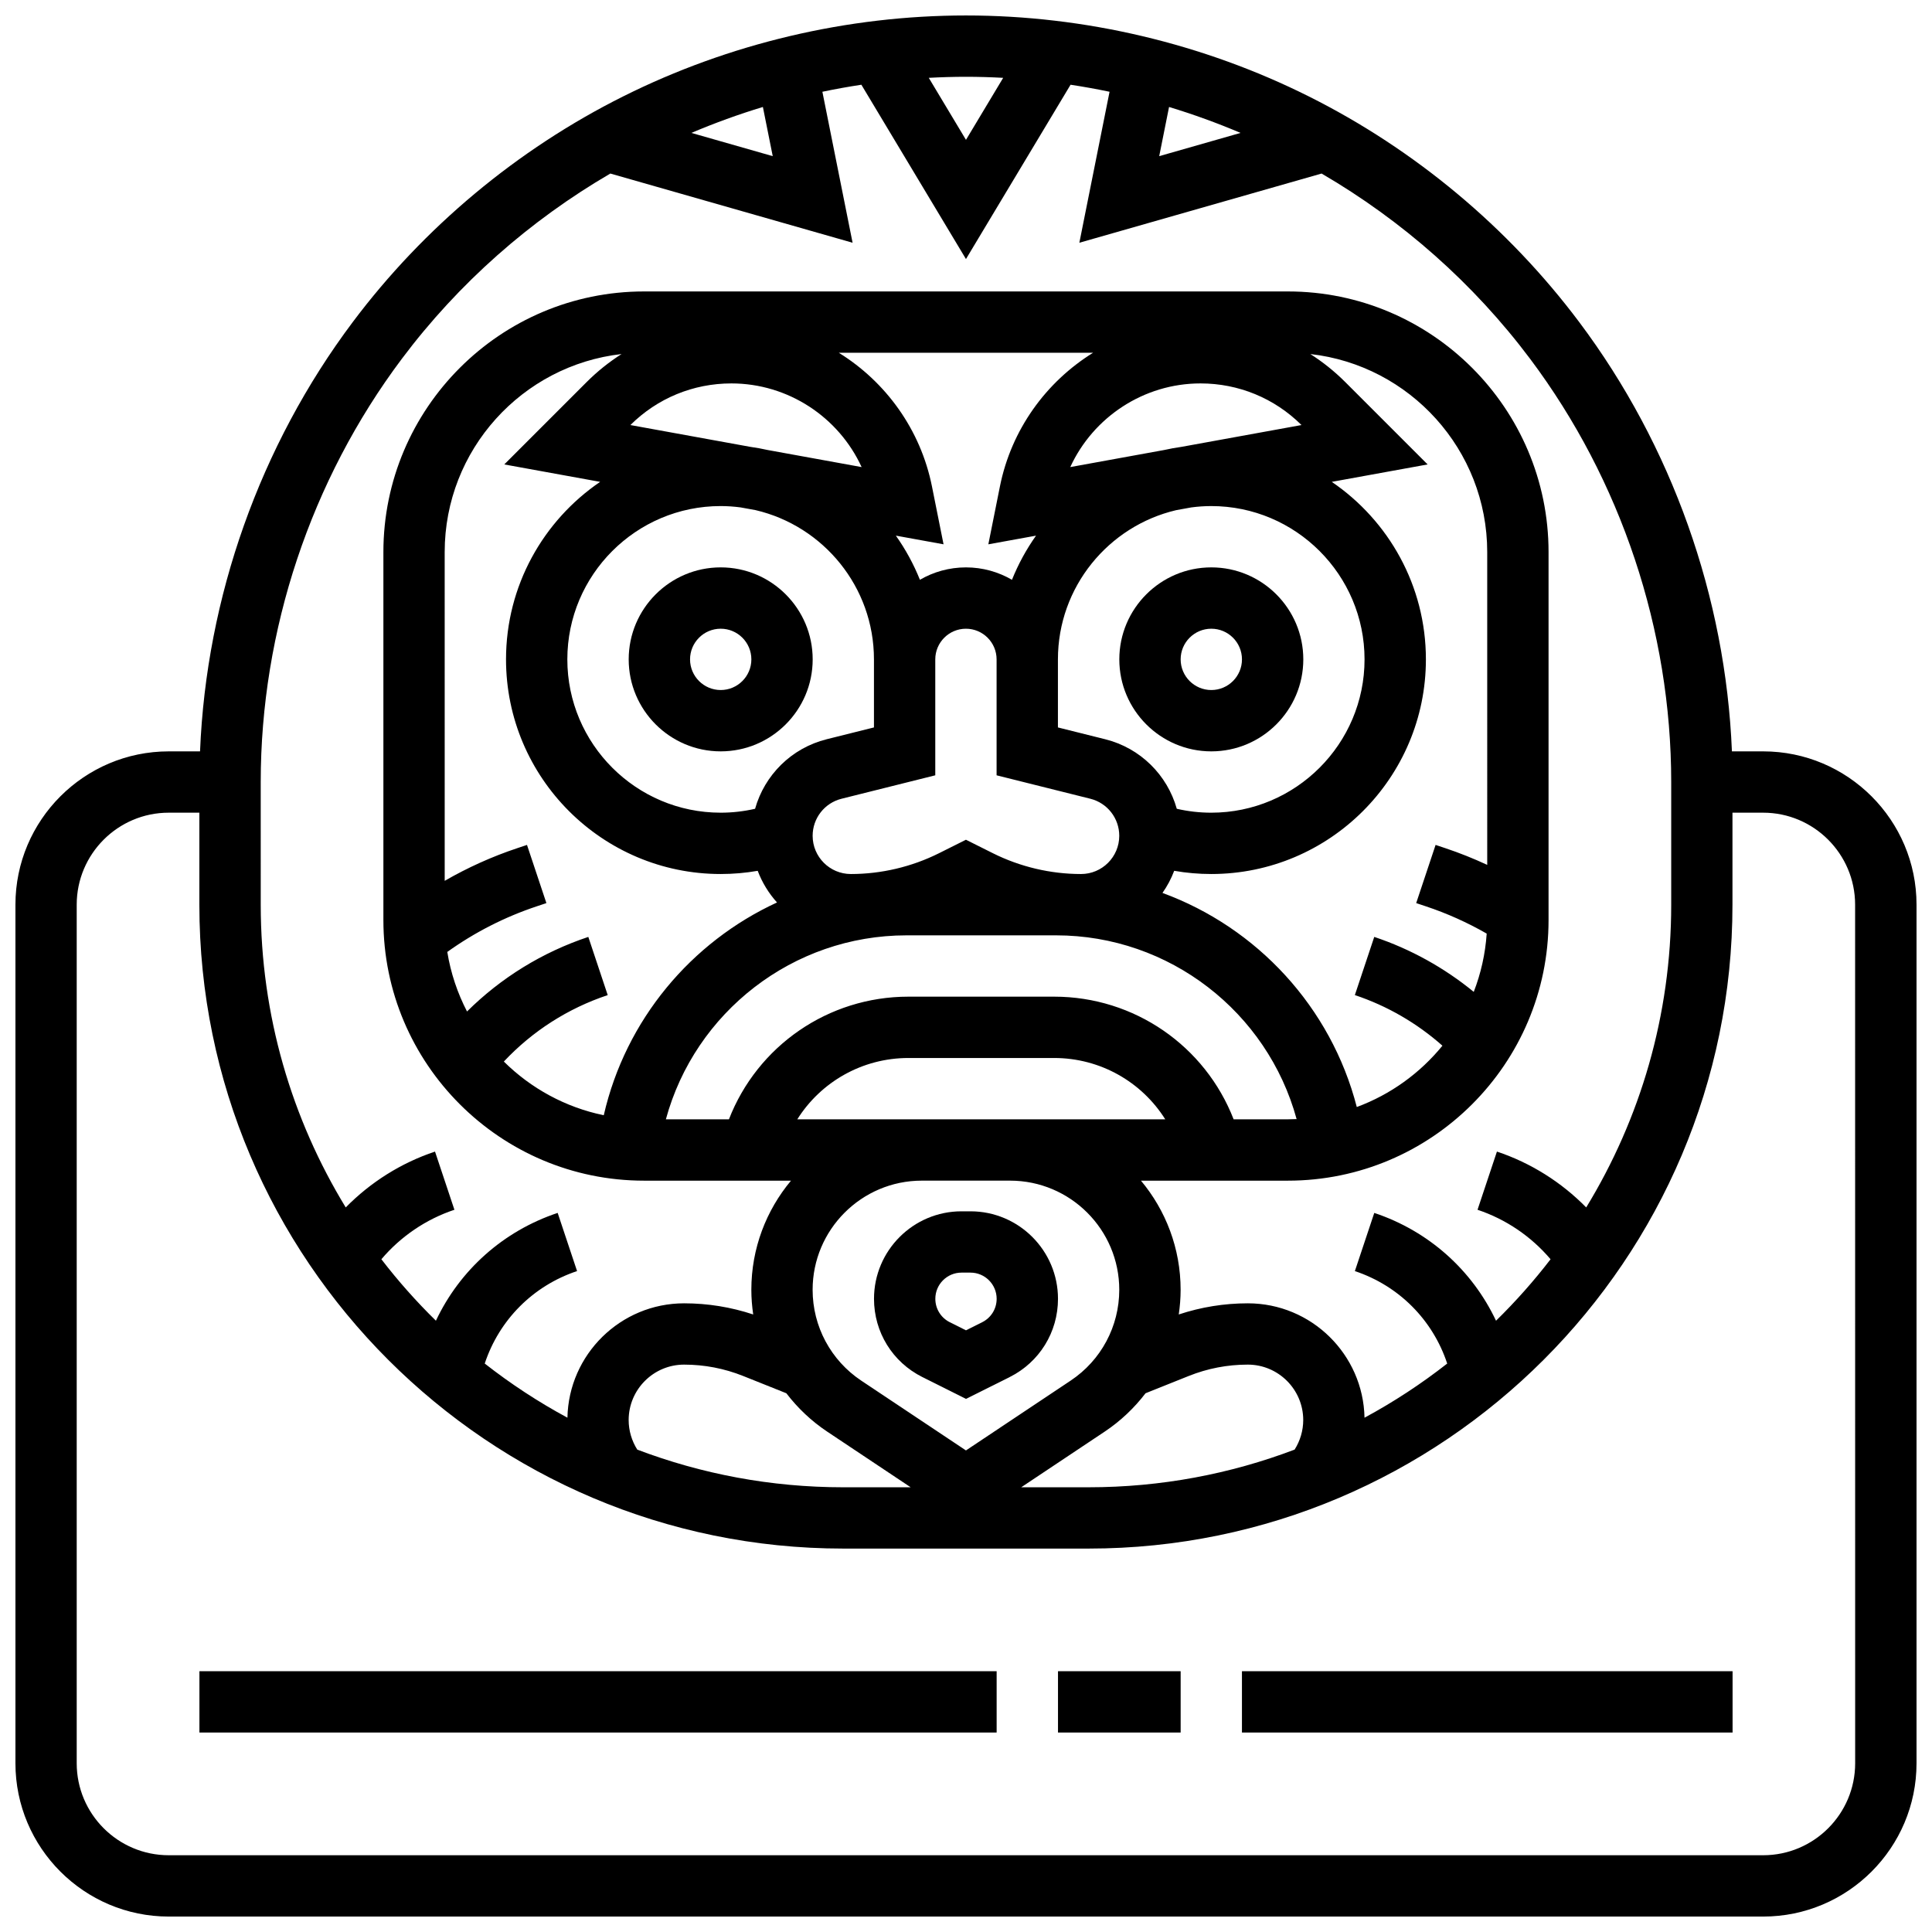 <?xml version="1.0" encoding="UTF-8"?>
<!-- Uploaded to: ICON Repo, www.svgrepo.com, Generator: ICON Repo Mixer Tools -->
<svg width="800px" height="800px" version="1.1" viewBox="144 144 512 512" xmlns="http://www.w3.org/2000/svg">
 <defs>
  <clipPath id="a">
   <path d="m148.09 148.09h503.81v503.81h-503.81z"/>
  </clipPath>
 </defs>
 <path d="m359.37 318.74c0-13.441-10.934-24.379-24.379-24.379-13.441 0-24.379 10.934-24.379 24.379 0 13.441 10.934 24.379 24.379 24.379 13.445 0 24.379-10.938 24.379-24.379zm-24.375 8.125c-4.481 0-8.125-3.644-8.125-8.125s3.644-8.125 8.125-8.125c4.481 0 8.125 3.644 8.125 8.125s-3.644 8.125-8.125 8.125z"/>
 <path d="m465.01 343.12c13.441 0 24.379-10.934 24.379-24.379 0-13.441-10.934-24.379-24.379-24.379-13.441 0-24.379 10.934-24.379 24.379 0 13.441 10.934 24.379 24.379 24.379zm0-32.504c4.481 0 8.125 3.644 8.125 8.125s-3.644 8.125-8.125 8.125c-4.481 0-8.125-3.644-8.125-8.125-0.004-4.481 3.644-8.125 8.125-8.125z"/>
 <path d="m388.44 508.94 11.559 5.781 11.559-5.777c7.906-3.953 12.82-11.902 12.82-20.742 0-12.789-10.402-23.191-23.191-23.191h-2.371c-12.793-0.004-23.195 10.398-23.195 23.188 0 8.84 4.91 16.789 12.82 20.742zm10.371-27.684h2.371c3.828 0 6.941 3.113 6.941 6.941 0 2.644-1.469 5.023-3.836 6.207l-4.289 2.144-4.289-2.144c-2.367-1.184-3.836-3.562-3.836-6.207-0.004-3.828 3.109-6.941 6.938-6.941z"/>
 <g clip-path="url(#a)">
  <path d="m611.27 343.12h-8.293c-1.672-40.883-15.891-80.996-40.465-113.76-18.824-25.098-43.605-45.781-71.668-59.812-28.059-14.035-59.477-21.449-90.848-21.449-31.375 0-62.789 7.414-90.852 21.449-28.062 14.027-52.844 34.711-71.668 59.809-24.574 32.766-38.793 72.879-40.465 113.76l-8.293 0.004c-22.402 0-40.629 18.227-40.629 40.629v227.53c0 22.402 18.227 40.629 40.629 40.629h422.55c22.402 0 40.629-18.227 40.629-40.629v-227.53c0-22.402-18.227-40.629-40.629-40.629zm-157.46-170.77c6.441 1.949 12.766 4.25 18.949 6.871l-21.555 6.16zm-43.957-7.723-9.859 16.434-9.859-16.434c3.273-0.176 6.562-0.277 9.859-0.277 3.293 0 6.582 0.102 9.859 0.277zm-61.07 20.754-21.559-6.16c6.184-2.621 12.508-4.922 18.949-6.871zm-135.69 165.87c0-40.172 13.273-80 37.379-112.14 15.07-20.094 33.98-36.699 55.273-49.121l64.199 18.34-8.004-40.012c3.422-0.719 6.867-1.336 10.332-1.863l27.719 46.195 27.719-46.195c3.465 0.527 6.914 1.145 10.332 1.863l-8.004 40.012 64.199-18.34c21.293 12.422 40.199 29.027 55.27 49.121 24.105 32.141 37.379 71.965 37.379 112.14v32.504c0 29.359-8.242 56.832-22.527 80.227-6.574-6.691-14.691-11.812-23.66-14.801l-5.141 15.418c7.535 2.512 14.25 7.086 19.355 13.117-4.434 5.766-9.266 11.207-14.453 16.289-6.332-13.414-17.84-23.762-32.266-28.57l-5.141 15.418c11.68 3.894 20.645 12.941 24.469 24.504-6.863 5.375-14.191 10.184-21.914 14.352-0.336-16.773-14.074-30.316-30.922-30.316-6.258 0-12.398 1-18.305 2.953 0.312-2.144 0.492-4.324 0.492-6.531 0-10.996-3.953-21.082-10.508-28.926h38.945c38.086 0 69.07-30.984 69.07-69.07v-97.512c0-38.086-30.984-69.07-69.07-69.07h-170.64c-38.086 0-69.07 30.984-69.07 69.07v97.512c0 38.086 30.984 69.07 69.07 69.07h38.949c-6.555 7.844-10.508 17.93-10.508 28.926 0 2.207 0.18 4.387 0.492 6.531-5.906-1.953-12.047-2.953-18.305-2.953-16.852 0-30.59 13.543-30.926 30.312-7.723-4.168-15.051-8.977-21.914-14.352 3.824-11.559 12.789-20.609 24.469-24.504l-5.141-15.418c-14.426 4.809-25.938 15.156-32.266 28.57-5.188-5.082-10.02-10.523-14.453-16.289 5.106-6.027 11.82-10.602 19.355-13.113l-5.141-15.418c-8.969 2.988-17.082 8.109-23.66 14.801-14.285-23.395-22.527-50.867-22.527-80.227zm99.789 176.91c-1.473-2.336-2.281-5.051-2.281-7.832 0-8.098 6.59-14.691 14.691-14.691 5.391 0 10.66 1.016 15.664 3.016l11.434 4.574c2.988 3.906 6.617 7.359 10.832 10.172l22.117 14.746h-17.852c-19.219 0-37.621-3.539-54.605-9.984zm-12.973-135.87c-12.191 4.062-23.129 10.82-32.145 19.762-2.527-4.871-4.32-10.176-5.227-15.781 7.25-5.188 15.195-9.25 23.688-12.082l2.574-0.859-5.141-15.418-2.574 0.859c-6.723 2.242-13.145 5.148-19.234 8.656l-0.004-87.129c0-27.113 20.539-49.508 46.871-52.473-3.301 2.109-6.398 4.574-9.234 7.41l-21.844 21.844 25.402 4.617c-15.043 10.246-24.941 27.512-24.941 47.043 0 31.363 25.516 56.883 56.883 56.883 3.312 0 6.59-0.285 9.816-0.848 1.176 3.117 2.922 5.957 5.117 8.387-22.762 10.488-40.113 31.086-45.914 56.387-10.203-2.102-19.34-7.156-26.48-14.227 7.555-8.047 16.953-14.086 27.527-17.609zm238.22-19.09c-3.617-1.68-7.324-3.168-11.109-4.43l-2.574-0.859-5.141 15.418 2.574 0.859c5.598 1.863 10.996 4.293 16.109 7.223-0.367 5.41-1.551 10.598-3.43 15.445-7.812-6.394-16.762-11.363-26.367-14.566l-5.141 15.418c8.559 2.852 16.473 7.441 23.207 13.414-5.926 7.269-13.742 12.941-22.695 16.25-6.844-26.504-26.438-47.555-51.496-56.738 1.27-1.805 2.32-3.769 3.109-5.863 3.227 0.566 6.508 0.852 9.82 0.852 31.363 0 56.883-25.516 56.883-56.883 0-19.535-9.902-36.797-24.945-47.043l25.402-4.617-21.844-21.844c-2.836-2.836-5.938-5.305-9.234-7.41 26.332 2.965 46.871 25.363 46.871 52.473zm-203.15-13.832c-22.402 0-40.629-18.227-40.629-40.629 0-22.402 18.227-40.629 40.629-40.629 1.789 0 3.551 0.129 5.277 0.355l4 0.727c17.945 4.207 31.352 20.336 31.352 39.547v18.035l-12.523 3.129c-9.363 2.34-16.465 9.496-18.98 18.43-2.977 0.684-6.031 1.035-9.125 1.035zm2.84-113.76c15.051 0 28.445 8.938 34.52 22.172l-24.863-4.519c-1.531-0.344-3.086-0.629-4.664-0.848l-31.754-5.773c7.164-7.113 16.66-11.031 26.762-11.031zm89.812 22.172c6.078-13.234 19.473-22.172 34.52-22.172 10.098 0 19.598 3.918 26.758 11.031l-31.754 5.773c-1.574 0.219-3.129 0.504-4.664 0.848zm28.082 11.414 4-0.727c1.73-0.227 3.488-0.355 5.277-0.355 22.402 0 40.629 18.227 40.629 40.629 0 22.402-18.227 40.629-40.629 40.629-3.098 0-6.152-0.352-9.129-1.035-2.512-8.934-9.613-16.09-18.98-18.43l-12.52-3.129v-18.035c0-19.211 13.406-35.34 31.352-39.547zm-22.77 76.477c4.516 1.129 7.672 5.168 7.672 9.824 0 5.586-4.543 10.129-10.129 10.129-8.066 0-16.145-1.906-23.363-5.516l-7.137-3.57-7.137 3.57c-7.219 3.609-15.297 5.516-23.363 5.516-5.586 0-10.129-4.543-10.129-10.129 0-4.656 3.152-8.695 7.672-9.824l24.828-6.207v-30.723c0-4.481 3.644-8.125 8.125-8.125 4.481 0 8.125 3.644 8.125 8.125v30.723zm-23.961-82.727-3.062 15.305 12.637-2.297c-2.559 3.613-4.707 7.535-6.375 11.699-3.59-2.086-7.754-3.289-12.195-3.289s-8.609 1.199-12.199 3.285c-1.668-4.164-3.816-8.086-6.375-11.699l12.637 2.297-3.062-15.305c-3.023-15.121-12.254-27.754-24.699-35.461h67.398c-12.445 7.711-21.68 20.344-24.703 35.465zm-24.742 118.93h39.617c30.09 0 56.031 20.375 63.758 48.695-0.766 0.031-1.531 0.059-2.305 0.059h-14.387c-7.543-19.422-26.273-32.504-47.559-32.504h-38.629c-21.285 0-40.016 13.082-47.559 32.504h-16.711c7.703-28.352 33.66-48.754 63.773-48.754zm0.492 32.504h38.629c12.227 0 23.207 6.336 29.441 16.25h-97.508c6.231-9.91 17.215-16.25 29.438-16.25zm3.551 32.504h23.406c15.949 0 28.926 12.977 28.926 28.926 0 9.691-4.816 18.691-12.879 24.066l-27.75 18.504-27.75-18.5c-8.066-5.379-12.883-14.375-12.883-24.07 0-15.949 12.977-28.926 28.93-28.926zm48.465 66.516c4.215-2.812 7.848-6.266 10.832-10.172l11.434-4.574c5.004-2.004 10.273-3.016 15.664-3.016 8.098 0 14.691 6.59 14.691 14.691 0 2.781-0.809 5.496-2.281 7.832-16.98 6.445-35.383 9.984-54.598 9.984h-17.855zm198.89 87.879c0 13.441-10.934 24.379-24.379 24.379h-422.55c-13.441 0-24.379-10.934-24.379-24.379v-227.53c0-13.441 10.934-24.379 24.379-24.379h8.125v24.379c0 94.094 76.551 170.64 170.64 170.64h65.008c94.094 0 170.64-76.551 170.64-170.64v-24.379h8.125c13.441 0 24.379 10.934 24.379 24.379z"/>
 </g>
 <path d="m196.85 586.89h211.27v16.25h-211.27z"/>
 <path d="m424.38 586.89h32.504v16.25h-32.504z"/>
 <path d="m473.13 586.89h130.02v16.25h-130.02z"/>
</svg>